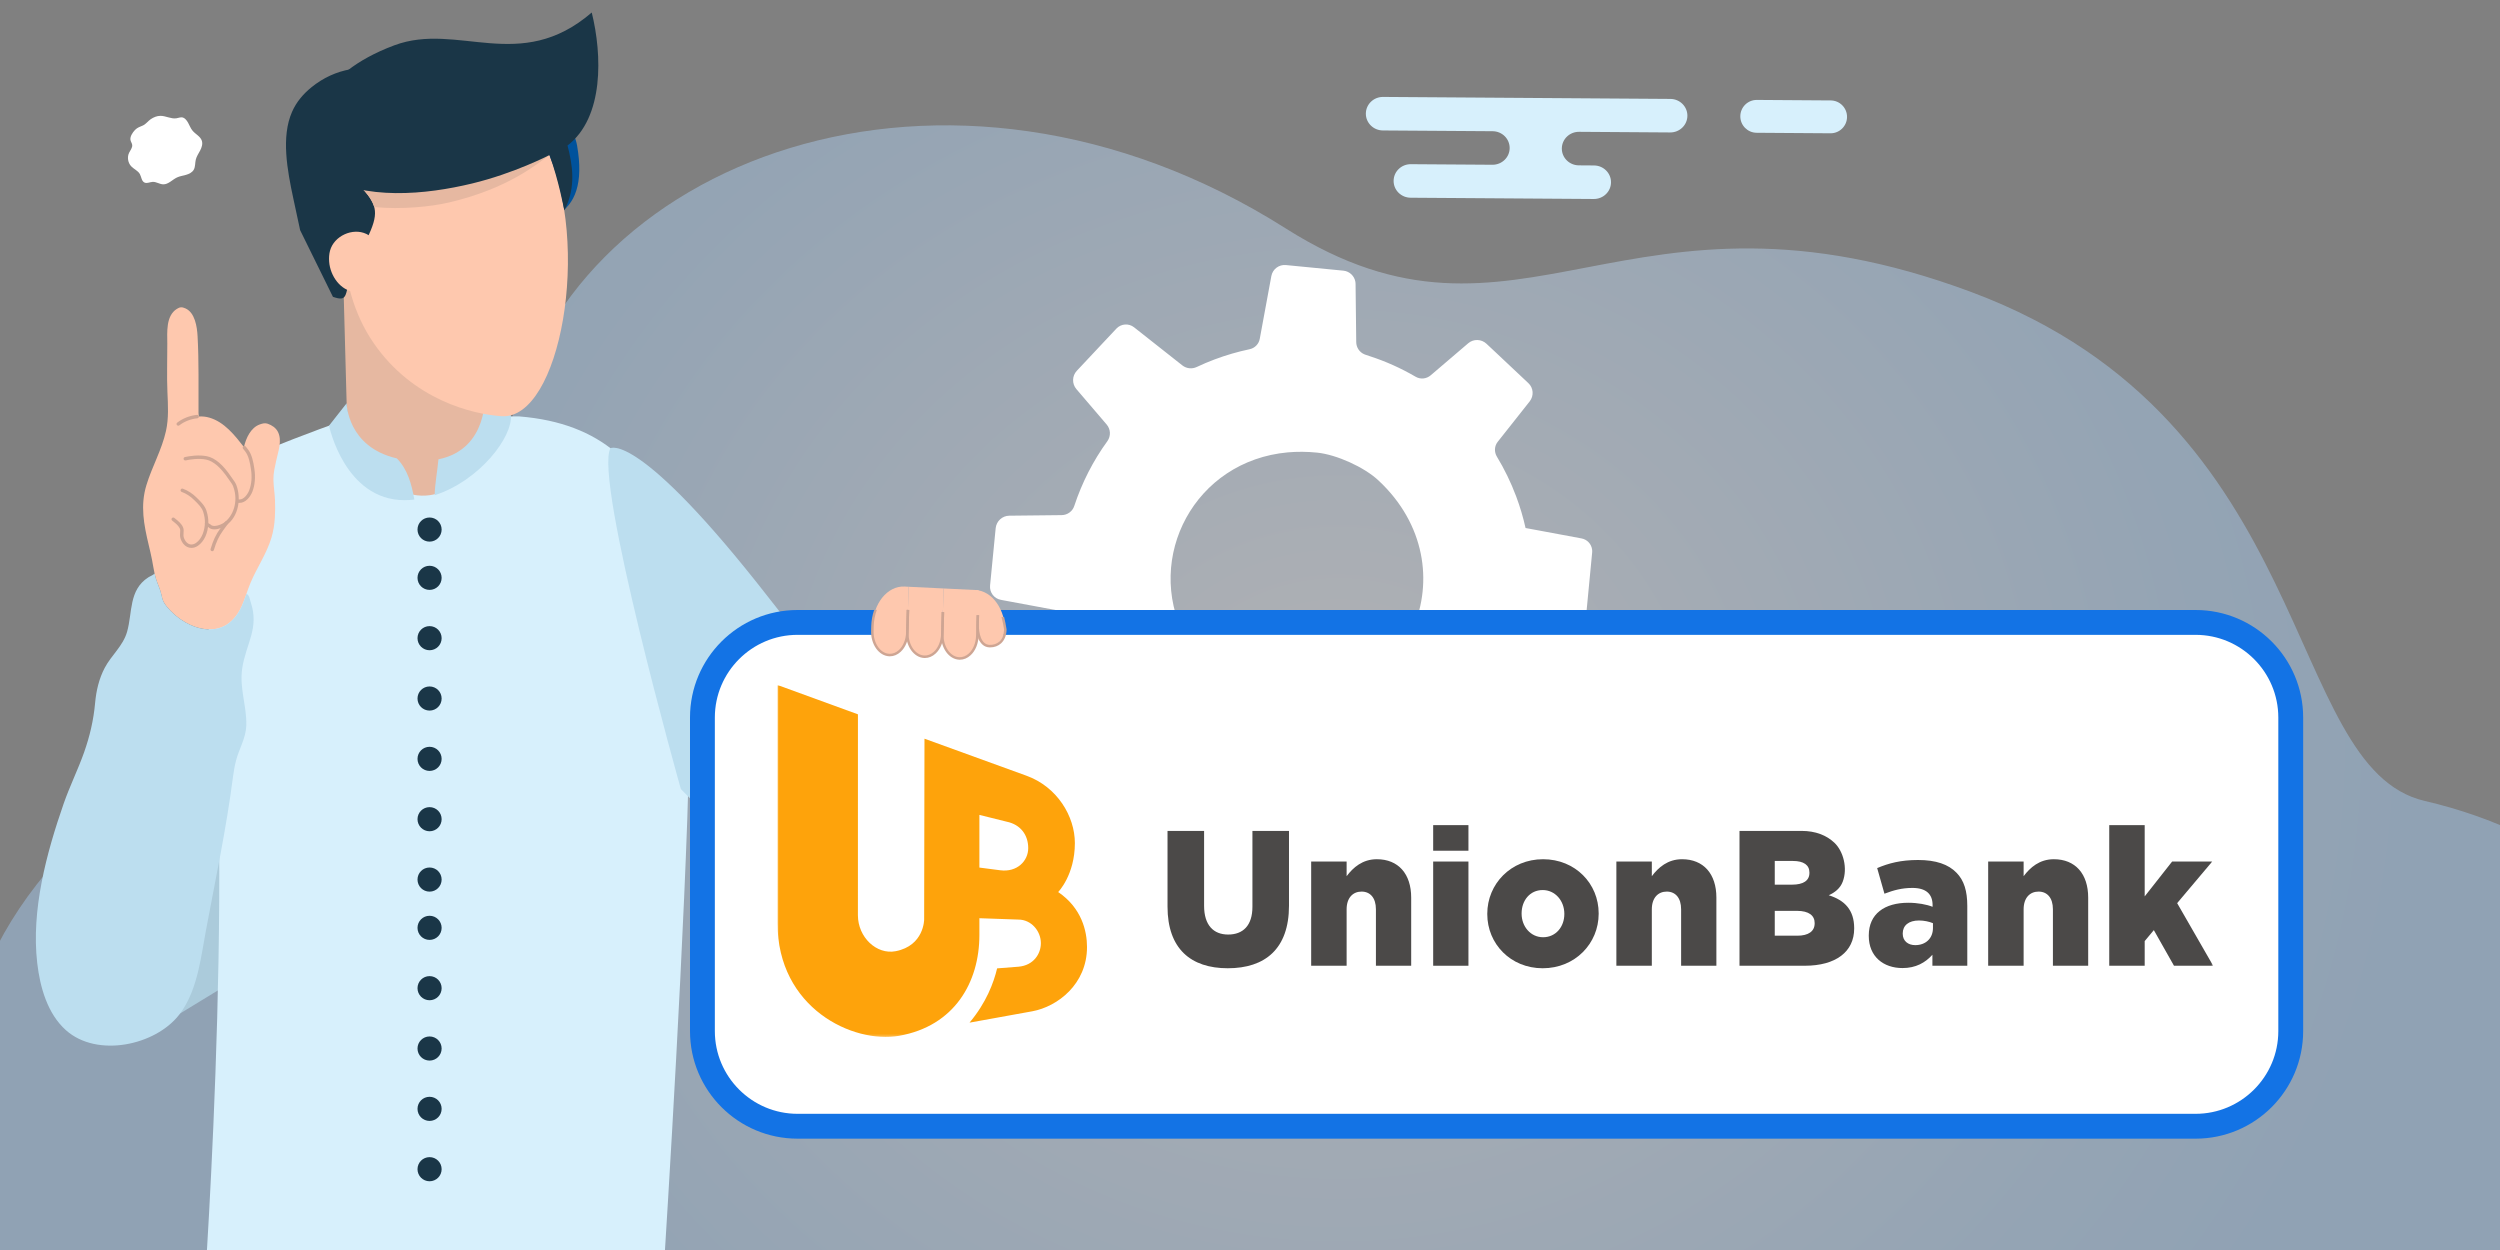 <svg width="1000" height="500" viewBox="0 0 1000 500" fill="none" xmlns="http://www.w3.org/2000/svg">
<rect x="0" y="0" width="1000" height="500" fill="#808080" stroke="none"/>
<g clip-path="url(#clip0_630_212959)">
<path opacity="0.42" d="M25.801 545.284C26.055 541.521 -77.883 428.527 43.155 324.202C97.795 277.108 176.294 310.336 203.152 174.619C225.139 63.521 378.877 5.577 514.316 91.382C608.227 150.877 649.801 65.016 788.686 116.88C927.571 168.744 912.863 307.081 969.854 320.364C1082.12 346.529 1128.57 457.472 1039.06 542.559L25.801 545.284Z" fill="url(#paint0_radial_630_212959)"/>
<path d="M535.982 349.819L540.431 325.764C540.82 323.765 542.298 322.155 544.253 321.591C546.752 320.881 549.238 320.06 551.712 319.132C556.309 317.404 560.684 315.389 564.795 313.047C566.722 311.953 569.092 312.117 570.809 313.497L590.874 329.34C592.999 331.049 596.109 330.824 598.001 328.801L614.017 311.778C615.827 309.843 615.885 306.884 614.188 304.87L598.884 286.981C597.359 285.274 597.178 282.747 598.422 280.739C603.651 272.274 607.518 262.982 609.87 253.228C610.44 250.876 612.598 249.181 615.012 249.159L629.332 249.024C632.05 248.972 634.356 246.91 634.64 244.179L636.855 221.08C636.904 220.604 636.905 220.147 636.819 219.696C636.493 217.536 634.797 215.751 632.568 215.362L614.603 212.016L610.223 211.21C609.285 206.971 608.027 202.711 606.46 198.539C604.347 192.916 601.749 187.592 598.759 182.669C597.624 180.786 597.728 178.409 599.108 176.694L611.888 160.543C613.621 158.325 613.401 155.156 611.344 153.25L598.33 141.001L594.593 137.501C592.56 135.585 589.389 135.493 587.279 137.313L572.32 150.089C570.602 151.59 568.128 151.834 566.209 150.674C560.406 147.294 554.263 144.527 547.9 142.468C547.36 142.245 546.848 142.094 546.3 141.93C546.113 141.886 545.941 141.808 545.769 141.729C543.779 140.909 542.506 138.964 542.492 136.802L542.225 113.551C542.241 113.288 542.197 113.019 542.162 112.774C541.786 110.408 539.823 108.522 537.389 108.267L514.364 106.025C511.583 105.759 509.069 107.644 508.54 110.408L503.91 135.501C503.542 137.634 501.881 139.285 499.76 139.71C495.109 140.689 490.455 142.038 485.833 143.773C483.384 144.694 480.998 145.704 478.674 146.806C476.782 147.687 474.551 147.442 472.923 146.145L453.631 130.923C451.516 129.238 448.432 129.455 446.555 131.442L430.736 148.306C428.82 150.338 428.719 153.484 430.557 155.646L442.661 169.802C444.287 171.7 444.398 174.425 442.962 176.447C437.228 184.332 432.785 193.073 429.729 202.318C429.042 204.515 426.988 206.029 424.658 206.049L403.702 206.279C400.89 206.309 398.564 208.466 398.271 211.257L396.027 234.199C395.75 236.954 397.661 239.458 400.347 239.931L401.394 240.137L422.268 244.014C424.506 244.427 426.209 246.153 426.623 248.395L426.632 248.419C427.619 253.779 429.088 259.13 431.078 264.426C432.139 267.25 433.331 269.967 434.622 272.648C435.545 274.496 435.315 276.692 434.041 278.312L421.068 294.705C419.285 296.943 419.534 300.185 421.6 302.118L438.386 317.881C438.867 318.328 439.42 318.661 439.97 318.911C441.799 319.679 444.001 319.393 445.581 318.058L457.502 307.82C458.976 306.582 461.006 306.218 462.778 306.835C463.241 307.004 463.697 307.232 464.122 307.528C474.28 314.831 485.776 320.008 497.977 322.81C500.054 323.256 501.606 324.954 502.004 327C502.057 327.292 502.085 327.597 502.088 327.909L502.29 346.738C502.317 349.465 504.396 351.734 507.126 352.02L507.661 352.076L530.102 354.281C532.932 354.529 535.461 352.61 535.982 349.819ZM515.164 180.942C518.894 180.624 522.806 180.638 526.868 181.051C534.609 181.849 545.693 186.838 551.376 192.174C551.989 192.742 552.576 193.319 553.164 193.897C588.493 229.496 561.958 286.598 511.305 281.933C504.684 281.312 495.85 277.759 489.572 273.417C488.131 272.389 486.799 271.351 485.721 270.302C480.579 265.42 476.646 260.11 473.818 254.557C457.736 222.904 477.881 184.313 515.164 180.942Z" fill="white"/>
<path d="M88.258 329.498L97.34 381L98.765 389.079L62.764 411.046L76.938 373.145L88.258 329.498Z" fill="#ABCBDB"/>
<path d="M143.322 166.082C143.322 166.082 96.858 182.054 74.555 194.682C58.997 203.49 75.084 200.266 80.722 232.13C95.934 318.113 81.616 518.116 81.616 518.116H264.84C264.84 518.116 272.079 407.512 274.907 327.847C278.186 235.481 273.24 171.854 207.78 166.574L143.322 166.082Z" fill="#D7F0FC"/>
<path d="M244.173 179.297C244.173 179.297 255.327 172.208 307.181 238.701C359.035 305.193 367.973 312.665 367.973 312.665V269H400.337C400.337 269 426.061 359.176 400.337 391.571C343.997 390.676 272.341 315.617 272.341 315.617C272.341 315.617 237.453 191.666 244.173 179.297Z" fill="#BCDEEF"/>
<path d="M137.103 104.019L138.656 161.304C139.134 178.926 154.339 200.458 171.807 198.089C186.804 196.055 198.316 174.826 197.905 159.698L196.178 96.006L137.103 104.019Z" fill="#E6B8A1"/>
<path d="M158.733 183.351C138.876 178.817 138.656 161.304 138.656 161.304L131.613 170.264C131.613 170.264 137.793 200.07 161.83 200.07C163.151 200.07 164.451 199.97 165.742 199.833C164.663 193.713 163.06 187.72 158.733 183.351Z" fill="#BCDEEF"/>
<path d="M193.97 157.414C193.97 157.414 195.633 179.616 175.381 183.724C174.94 188.522 173.992 193.298 173.854 198.088C192.009 192.214 205.175 174.597 204.335 166.081L193.97 157.414Z" fill="#BCDEEF"/>
<path d="M192.668 47.738C200.298 42.009 210.05 40.349 219.05 43.261C224.378 44.984 229.708 51.715 230.837 58.231C233.487 73.514 229.985 81.734 222.941 85.888C217.256 89.24 214.117 84.985 209.995 92.487C208.006 96.106 205.981 99.86 204.559 103.859C202.646 109.236 197.889 112.147 193.046 110.672C190.841 100.753 188.636 90.834 186.431 80.914C184.507 72.261 182.678 62.549 186.302 55.102C187.81 52.004 190.145 49.632 192.668 47.738Z" fill="#00529C"/>
<path d="M170.754 66.786C169.662 66.735 168.574 66.603 167.485 66.49C150.71 64.749 136.434 79.378 137.311 97.928C137.957 111.597 141.267 125.323 149.457 137.216C165.147 160.003 189.069 165.709 200.635 166.482C224.037 168.048 236.839 97.648 218.346 58.847L170.754 66.786Z" fill="#FEC8AE"/>
<path d="M124.584 34.909C133.944 27.296 145.994 25.204 157.183 29.273C163.808 31.681 170.51 40.847 172.009 49.659C175.526 70.325 138.958 68.282 145.597 76.1C150.753 82.171 151.716 85.508 146.727 95.571C144.321 100.424 141.871 105.459 140.171 110.834C137.885 118.063 139.193 120.802 133.175 118.737L120.051 92.069C117.168 78.648 120.253 93.01 117.37 79.589C114.855 67.881 112.441 54.745 116.814 44.75C118.633 40.592 121.488 37.427 124.584 34.909Z" fill="#1A3647"/>
<path d="M152.828 101.314C154.894 108.411 149.387 117.378 142.02 116.775C136.256 116.302 132.089 110.438 131.659 104.671C131.547 103.185 131.628 101.675 132.021 100.238C133.621 94.383 141.06 90.967 146.544 93.57C149.639 95.038 151.87 98.025 152.828 101.314Z" fill="#FEC8AE"/>
<path d="M139.853 71.617C138.21 70.447 137.015 68.903 135.136 68.184L147.141 62.004L219.785 62.02C214.702 65.684 203.173 75.476 179.606 80.989C172.583 82.631 160.702 83.906 149.696 82.815C148.14 77.895 144.199 74.475 139.853 71.617Z" fill="#E6B8A1"/>
<path d="M129.374 80.128C127.063 79.304 124.63 78.848 122.174 78.848C121.689 78.848 121.219 78.891 120.745 78.921C116.784 64.753 115.302 51.202 125.291 49.472C125.291 49.472 125.9 30.023 157.726 18.127C183.141 8.626 207.973 29.751 236.697 5C240.888 21.93 241.651 46.961 227.004 58.212C228.887 65.388 230.66 74.909 225.722 84.14C225.722 84.14 223.359 71.599 219.786 62.02C219.786 62.02 205.815 69.306 188.771 73.414C170.651 77.777 145.749 80.489 128.079 69.727C128.079 69.727 128.367 73.464 129.374 80.128Z" fill="#1A3647"/>
<path d="M54.014 51.969C52.931 53.079 51.952 54.733 52.185 55.993C52.311 56.674 52.782 57.259 52.877 57.945C53.035 59.091 52.136 60.072 51.636 61.116C50.795 62.872 51.156 65.133 52.502 66.54C53.578 67.665 55.198 68.278 55.948 69.641C56.584 70.797 56.604 72.464 57.8 73.021C58.814 73.494 59.969 72.801 61.087 72.75C62.524 72.686 63.824 73.695 65.261 73.734C67.345 73.791 68.892 71.887 70.776 70.994C71.917 70.453 73.195 70.286 74.41 69.94C75.625 69.593 76.861 68.996 77.492 67.901C78.182 66.702 77.989 65.204 78.313 63.858C78.631 62.536 79.438 61.395 80.067 60.19C80.697 58.985 81.161 57.568 80.729 56.278C80.143 54.527 78.183 53.683 77.009 52.257C76.241 51.324 75.826 50.158 75.241 49.101C74.693 48.109 73.776 46.888 72.527 46.934C71.847 46.96 71.199 47.221 70.526 47.321C68.394 47.639 66.331 46.332 64.175 46.337C62.789 46.341 61.45 46.894 60.302 47.669C59.22 48.4 58.347 49.67 57.164 50.19C55.992 50.706 54.95 51.009 54.014 51.969Z" fill="white"/>
<path d="M61.835 229.425C61.427 227.597 61.17 225.754 60.805 223.893C60.42 221.928 59.955 219.977 59.49 218.029C57.547 209.89 56.068 202.295 58.551 194.091C60.782 186.725 64.716 179.949 66.389 172.402C67.536 167.227 67.193 162.043 66.968 156.784C66.688 150.338 66.953 143.864 66.921 137.415C66.9 132.9 66.299 126.345 70.745 123.555C72.007 122.764 72.778 122.742 74.14 123.339C78.029 125.046 78.819 130.759 79.027 134.421C79.607 144.679 79.333 154.908 79.404 165.18C79.407 165.736 79.516 166.08 79.543 166.586C80.961 166.516 82.379 166.66 83.722 167.05C89.727 168.789 93.854 174.064 97.581 178.827C98.377 175.309 100.278 171.04 103.934 169.766C105.045 169.379 105.998 169.107 107.11 169.5C108.802 170.102 110.362 171.131 111.184 172.773C112.958 176.301 111.213 180.742 110.47 184.318C109.957 186.786 109.325 189.212 109.367 191.776C109.408 194.572 109.904 197.335 110.003 200.127C110.083 202.397 110.097 204.686 109.951 206.963C109.775 209.733 109.361 212.482 108.556 215.146C106.641 221.473 102.833 226.961 100.26 233.006C99.629 234.489 99.103 236.002 98.582 237.503C97.07 241.856 95.596 246.098 91.668 249.177C86.495 253.236 79.5 251.998 74.167 248.946C71.264 247.286 68.659 245.061 66.567 242.451C65.397 240.992 64.994 239.958 64.644 238.188C64.186 235.873 63.038 233.665 62.352 231.411C62.153 230.752 61.983 230.09 61.835 229.425Z" fill="#FEC8AE"/>
<path d="M100.294 240.892C103.816 251.411 98.297 257.57 96.87 267.462C95.725 275.384 98.762 282.502 98.518 290.227C98.361 295.212 95.642 299.509 94.412 304.227C93.862 306.341 93.486 308.491 93.207 310.657C90.57 331.297 86.158 351.85 82.346 372.338C81.432 377.246 80.653 382.547 79.445 387.734C77.916 394.312 75.702 400.709 71.67 405.893C62.099 418.199 38.817 423.189 26.374 412.082C18.946 405.449 16 394.798 14.893 385.245C12.436 364.068 18.57 341.29 25.456 321.479C27.865 314.549 31.146 307.959 33.6 301.046C35.917 294.508 37.422 288.07 38.047 281.157C38.486 276.292 39.589 271.52 41.872 267.172C44.549 262.074 49.233 258.378 50.841 252.691C53.026 244.957 51.469 236.037 59.273 230.976C60.146 230.41 61.154 230.121 61.835 229.425C61.982 230.09 62.152 230.752 62.352 231.411C63.038 233.665 64.186 235.873 64.644 238.188C64.994 239.958 65.396 240.992 66.567 242.451C68.658 245.062 71.264 247.287 74.166 248.946C79.5 251.998 86.494 253.236 91.668 249.177C95.596 246.098 97.07 241.856 98.582 237.503L98.587 237.506C99.804 238.151 99.869 239.624 100.294 240.892Z" fill="#BCDEEF"/>
<path d="M95.52 201.18C95.362 201.182 95.243 201.148 95.138 201.113C95.098 201.099 95.093 201.098 95.057 201.095C94.677 201.07 94.391 200.741 94.416 200.362C94.442 199.982 94.771 199.696 95.15 199.721C95.317 199.732 95.435 199.762 95.53 199.792C95.595 199.777 95.663 199.771 95.73 199.775C97.56 199.892 99.127 197.594 99.686 196.124C100.615 193.679 100.851 190.857 100.389 187.735C99.997 185.094 99.493 182.361 98.036 180.518C97.762 180.173 97.488 179.823 97.211 179.469C96.976 179.17 97.029 178.737 97.328 178.503C97.628 178.268 98.061 178.321 98.295 178.62C98.571 178.972 98.844 179.32 99.116 179.664C100.784 181.773 101.333 184.708 101.751 187.533C102.249 190.891 101.987 193.946 100.973 196.613C100.555 197.713 99.857 198.809 99.058 199.62C98.033 200.66 96.892 201.187 95.754 201.154C95.667 201.172 95.59 201.179 95.52 201.18Z" fill="#CEA593"/>
<path d="M71.314 170.285C71.105 170.287 70.898 170.195 70.76 170.016C70.528 169.715 70.585 169.283 70.886 169.051C73.121 167.331 75.931 166.229 78.798 165.949C79.175 165.911 79.513 166.189 79.55 166.568C79.587 166.946 79.31 167.283 78.932 167.32C76.319 167.575 73.76 168.578 71.726 170.142C71.603 170.237 71.458 170.284 71.314 170.285Z" fill="#CEA593"/>
<path d="M85.79 211.753C84.856 211.764 83.978 211.523 83.344 210.859C83.3 210.815 83.13 210.739 83.018 210.688C82.643 210.52 82.016 210.237 81.947 209.518C81.91 209.139 82.188 208.803 82.567 208.766C82.917 208.735 83.226 208.964 83.303 209.294C83.37 209.336 83.495 209.393 83.583 209.432C83.832 209.544 84.114 209.671 84.34 209.908C85.385 211.002 88.287 209.967 89.549 209.104C93.079 206.693 95.583 200.776 93.272 194.56C92.995 193.817 92.463 193.086 91.949 192.379C91.748 192.102 91.539 191.816 91.348 191.531C88.305 187.003 85.32 184.418 82.475 183.845C79.42 183.23 76.021 183.783 74.267 184.167C73.895 184.248 73.528 184.014 73.447 183.642C73.365 183.271 73.6 182.903 73.972 182.822C75.832 182.414 79.445 181.83 82.747 182.494C86.005 183.151 89.193 185.855 92.491 190.762C92.668 191.026 92.86 191.29 93.063 191.569C93.632 192.351 94.22 193.16 94.563 194.081C96.469 199.209 95.633 206.616 90.326 210.242C89.398 210.876 87.5 211.734 85.79 211.753Z" fill="#CEA593"/>
<path d="M76.616 219.167C75.365 219.18 74.173 218.608 73.294 217.485C72.58 216.573 72.103 215.43 72.018 214.427C71.981 213.994 72.016 213.56 72.049 213.139C72.101 212.489 72.15 211.875 71.923 211.399C71.353 210.206 70.32 209.388 69.225 208.523L68.862 208.235C68.564 207.998 68.516 207.564 68.753 207.267C68.99 206.97 69.424 206.921 69.721 207.159L70.079 207.443C71.249 208.367 72.459 209.323 73.166 210.806C73.553 211.615 73.484 212.483 73.422 213.249C73.392 213.63 73.363 213.991 73.39 214.311C73.453 215.046 73.831 215.937 74.378 216.636C75.41 217.954 76.948 218.162 78.39 217.178C80.898 215.466 81.88 211.929 81.962 209.189C82.004 207.783 81.771 206.273 81.271 204.703C80.747 203.062 79.381 201.708 78.061 200.398L77.743 200.083C76.193 198.537 74.488 197.421 72.673 196.765C72.316 196.636 72.13 196.241 72.26 195.883C72.389 195.526 72.784 195.34 73.141 195.47C75.147 196.195 77.022 197.419 78.716 199.108L79.03 199.42C80.402 200.78 81.957 202.322 82.583 204.285C83.131 206.004 83.385 207.668 83.338 209.231C83.219 213.218 81.659 216.614 79.166 218.315C78.342 218.877 77.466 219.158 76.616 219.167Z" fill="#CEA593"/>
<path d="M84.903 220.486C84.836 220.487 84.769 220.478 84.702 220.459C84.337 220.352 84.127 219.97 84.234 219.605C85.206 216.269 86.377 213.773 88.031 211.513C88.326 211.109 88.594 210.737 88.856 210.371C89.24 209.835 89.603 209.328 90.036 208.749C90.264 208.445 90.695 208.382 91 208.61C91.305 208.838 91.367 209.269 91.14 209.574C90.715 210.142 90.356 210.643 89.975 211.173C89.71 211.543 89.441 211.919 89.142 212.327C87.588 214.451 86.481 216.815 85.556 219.99C85.469 220.289 85.198 220.483 84.903 220.486Z" fill="#CEA593"/>
<path d="M319.03 450.496C298.043 450.496 280.969 433.422 280.969 412.435V287.03C280.969 266.043 298.043 248.969 319.03 248.969H878.235C899.223 248.969 916.297 266.043 916.297 287.03V412.435C916.297 433.422 899.223 450.496 878.235 450.496H319.03V450.496Z" fill="white"/>
<path d="M878.235 253.938C896.482 253.938 911.327 268.783 911.327 287.03V412.435C911.327 430.682 896.482 445.527 878.235 445.527H319.03C300.783 445.527 285.938 430.682 285.938 412.435V287.03C285.938 268.783 300.783 253.938 319.03 253.938H878.235V253.938ZM878.235 244H319.03C295.265 244 276 263.265 276 287.03V412.435C276 436.2 295.265 455.465 319.03 455.465H878.235C902 455.465 921.265 436.2 921.265 412.435V287.03C921.265 263.265 902 244 878.235 244Z" fill="#1373E5"/>
<path d="M362.93 253.037L363.433 234.704L361.8 234.624C354.974 234.292 349.238 241.395 348.988 250.491L348.937 252.355C348.796 257.503 351.813 261.829 355.677 262.017C359.541 262.205 362.788 258.185 362.93 253.037Z" fill="#FEC8AE"/>
<path d="M376.922 253.718L377.425 235.386L363.433 234.704L362.93 253.037C362.788 258.185 365.806 262.511 369.67 262.699C373.534 262.887 376.781 258.867 376.922 253.718Z" fill="#FEC8AE"/>
<path d="M390.916 254.4L391.419 236.067L377.426 235.386L376.923 253.718C376.781 258.867 379.8 263.192 383.664 263.38C387.528 263.569 390.775 259.548 390.916 254.4Z" fill="#FEC8AE"/>
<path d="M402.14 250.518L402.07 253.076C402.319 243.981 396.988 236.338 390.161 236.006L389.78 249.916C389.655 254.463 392.321 258.285 395.734 258.451C399.148 258.617 402.015 255.065 402.14 250.518Z" fill="#FEC8AE"/>
<path d="M362.679 243.95L362.43 253.024C362.354 255.807 361.291 258.411 359.587 259.99C358.436 261.058 357.095 261.588 355.702 261.519C352.114 261.343 349.303 257.239 349.437 252.369L349.488 250.504C349.553 248.16 349.998 245.935 350.753 243.924C350.369 243.952 349.997 244.004 349.635 244.076C348.953 246.057 348.55 248.216 348.488 250.477L348.437 252.342C348.289 257.751 351.526 262.316 355.653 262.517C355.75 262.522 355.845 262.525 355.941 262.525C357.502 262.525 358.993 261.905 360.267 260.724C362.192 258.94 363.345 256.144 363.43 253.051L363.679 243.97C363.345 243.958 363.012 243.959 362.679 243.95Z" fill="#CEA593"/>
<path d="M376.667 244.803L376.422 253.704C376.346 256.488 375.284 259.094 373.58 260.673C372.429 261.739 371.085 262.268 369.695 262.2C366.106 262.024 363.296 257.921 363.43 253.051L363.679 243.969C363.345 243.958 363.012 243.959 362.679 243.95L362.43 253.023C362.282 258.433 365.519 262.997 369.646 263.198C369.743 263.203 369.838 263.206 369.935 263.206C371.496 263.206 372.985 262.587 374.26 261.406C376.185 259.622 377.337 256.824 377.422 253.732L377.665 244.889C377.332 244.86 376.999 244.831 376.667 244.803Z" fill="#CEA593"/>
<path d="M390.645 246.06L390.416 254.386C390.34 257.171 389.276 259.775 387.573 261.354C386.422 262.421 385.073 262.95 383.688 262.881C380.1 262.706 377.289 258.603 377.422 253.731L377.665 244.889C377.332 244.86 376.999 244.831 376.667 244.803L376.422 253.704C376.274 259.114 379.512 263.679 383.639 263.879C383.736 263.884 383.833 263.887 383.929 263.887C385.489 263.887 386.979 263.269 388.252 262.088C390.178 260.304 391.331 257.507 391.416 254.413L391.644 246.104C391.311 246.089 390.977 246.079 390.645 246.06Z" fill="#CEA593"/>
<path d="M401.646 246.822C401.3 246.81 400.952 246.79 400.602 246.767C401.021 248.379 401.353 250.09 401.639 251.831C401.574 253.867 400.923 255.515 399.755 256.597C398.716 257.56 397.331 258.019 395.759 257.952C392.486 257.792 391.445 253.349 391.548 249.592L391.644 246.104C391.311 246.089 390.977 246.08 390.644 246.061L390.548 249.565C390.427 253.974 391.72 258.755 395.71 258.95C395.832 258.956 395.954 258.96 396.075 258.96C397.757 258.96 399.293 258.388 400.435 257.33C401.813 256.053 402.576 254.145 402.64 251.812L402.641 251.764L402.634 251.717C402.359 250.04 402.041 248.391 401.646 246.822Z" fill="#CEA593"/>
<path d="M553.229 38.771L668.161 39.568C671.941 39.594 674.984 42.617 674.958 46.321C674.932 50.025 671.848 53.007 668.068 52.98L631.62 52.728C627.84 52.701 624.756 55.683 624.73 59.387C624.705 63.09 627.747 66.114 631.527 66.141L637.609 66.183C641.388 66.209 644.431 69.233 644.405 72.937C644.38 76.641 641.295 79.622 637.516 79.596L564.24 79.088C560.461 79.061 557.418 76.038 557.443 72.334C557.469 68.63 560.554 65.649 564.333 65.675L596.975 65.901C600.754 65.927 603.839 62.946 603.864 59.242C603.89 55.538 600.847 52.514 597.068 52.488L553.136 52.184C549.356 52.157 546.313 49.134 546.339 45.43C546.365 41.726 549.449 38.745 553.229 38.771Z" fill="#D7F0FC"/>
<path d="M732.197 53.315L702.652 53.11C699.023 53.085 696.101 50.122 696.126 46.493V46.493C696.151 42.864 699.114 39.943 702.743 39.968L732.288 40.173C735.917 40.198 738.838 43.16 738.813 46.789V46.789C738.788 50.418 735.826 53.34 732.197 53.315Z" fill="#D7F0FC"/>
<path d="M171.827 216.654C174.493 216.654 176.654 214.493 176.654 211.827C176.654 209.161 174.493 207 171.827 207C169.161 207 167 209.161 167 211.827C167 214.493 169.161 216.654 171.827 216.654Z" fill="#1A3647"/>
<path d="M171.827 235.963C174.493 235.963 176.654 233.802 176.654 231.136C176.654 228.47 174.493 226.309 171.827 226.309C169.161 226.309 167 228.47 167 231.136C167 233.802 169.161 235.963 171.827 235.963Z" fill="#1A3647"/>
<path d="M171.827 260.099C174.493 260.099 176.654 257.938 176.654 255.272C176.654 252.606 174.493 250.445 171.827 250.445C169.161 250.445 167 252.606 167 255.272C167 257.938 169.161 260.099 171.827 260.099Z" fill="#1A3647"/>
<path d="M171.827 332.507C174.493 332.507 176.654 330.346 176.654 327.68C176.654 325.014 174.493 322.853 171.827 322.853C169.161 322.853 167 325.014 167 327.68C167 330.346 169.161 332.507 171.827 332.507Z" fill="#1A3647"/>
<path d="M171.827 284.235C174.493 284.235 176.654 282.074 176.654 279.408C176.654 276.742 174.493 274.581 171.827 274.581C169.161 274.581 167 276.742 167 279.408C167 282.074 169.161 284.235 171.827 284.235Z" fill="#1A3647"/>
<path d="M171.827 308.371C174.493 308.371 176.654 306.21 176.654 303.544C176.654 300.878 174.493 298.717 171.827 298.717C169.161 298.717 167 300.878 167 303.544C167 306.21 169.161 308.371 171.827 308.371Z" fill="#1A3647"/>
<path d="M171.827 356.654C174.493 356.654 176.654 354.493 176.654 351.827C176.654 349.161 174.493 347 171.827 347C169.161 347 167 349.161 167 351.827C167 354.493 169.161 356.654 171.827 356.654Z" fill="#1A3647"/>
<path d="M171.827 375.963C174.493 375.963 176.654 373.802 176.654 371.136C176.654 368.47 174.493 366.309 171.827 366.309C169.161 366.309 167 368.47 167 371.136C167 373.802 169.161 375.963 171.827 375.963Z" fill="#1A3647"/>
<path d="M171.827 400.099C174.493 400.099 176.654 397.938 176.654 395.272C176.654 392.606 174.493 390.445 171.827 390.445C169.161 390.445 167 392.606 167 395.272C167 397.938 169.161 400.099 171.827 400.099Z" fill="#1A3647"/>
<path d="M171.827 472.507C174.493 472.507 176.654 470.346 176.654 467.68C176.654 465.014 174.493 462.853 171.827 462.853C169.161 462.853 167 465.014 167 467.68C167 470.346 169.161 472.507 171.827 472.507Z" fill="#1A3647"/>
<path d="M171.827 424.235C174.493 424.235 176.654 422.074 176.654 419.408C176.654 416.742 174.493 414.581 171.827 414.581C169.161 414.581 167 416.742 167 419.408C167 422.074 169.161 424.235 171.827 424.235Z" fill="#1A3647"/>
<path d="M171.827 448.371C174.493 448.371 176.654 446.21 176.654 443.544C176.654 440.878 174.493 438.717 171.827 438.717C169.161 438.717 167 440.878 167 443.544C167 446.21 169.161 448.371 171.827 448.371Z" fill="#1A3647"/>
<path fill-rule="evenodd" clip-rule="evenodd" d="M467.01 362.645V332.364H481.638V362.335C481.638 370.118 485.446 373.817 491.266 373.817C497.163 373.817 500.97 370.274 500.97 362.722V332.364H515.598V362.259C515.598 379.596 505.97 387.302 491.117 387.302C476.339 387.302 467.01 379.52 467.01 362.645Z" fill="#4B4948"/>
<path fill-rule="evenodd" clip-rule="evenodd" d="M524.468 344.614H538.649V350.471C541.262 347.002 544.994 343.689 550.74 343.689C559.324 343.689 564.473 349.546 564.473 359.023V386.299H550.368V363.723C550.368 359.099 548.053 356.634 544.62 356.634C541.187 356.634 538.649 359.099 538.649 363.723V386.299H524.468V344.614Z" fill="#4B4948"/>
<mask id="mask0_630_212959" style="mask-type:alpha" maskUnits="userSpaceOnUse" x="311" y="274" width="575" height="141">
<path d="M311 414.771H885.269V274H311V414.771Z" fill="white"/>
</mask>
<g mask="url(#mask0_630_212959)">
<path fill-rule="evenodd" clip-rule="evenodd" d="M573.271 340.291H587.377V330.051H573.271V340.291Z" fill="#4B4948"/>
<path fill-rule="evenodd" clip-rule="evenodd" d="M573.271 386.299H587.377V344.614H573.271V386.299Z" fill="#4B4948"/>
<path fill-rule="evenodd" clip-rule="evenodd" d="M625.735 365.648V365.495C625.735 360.333 622.077 356.018 617.077 356.018C611.928 356.018 608.644 360.255 608.644 365.342V365.495C608.644 370.58 612.226 374.895 617.226 374.895C622.376 374.895 625.735 370.657 625.735 365.648ZM594.911 365.648V365.495C594.911 353.629 604.315 343.689 617.226 343.689C630.138 343.689 639.467 353.475 639.467 365.342V365.495C639.467 377.361 630.064 387.301 617.077 387.301C604.24 387.301 594.911 377.515 594.911 365.648Z" fill="#4B4948"/>
<path fill-rule="evenodd" clip-rule="evenodd" d="M646.548 344.614H660.729V350.471C663.341 347.002 667.073 343.689 672.819 343.689C681.403 343.689 686.553 349.546 686.553 359.023V386.299H672.447V363.723C672.447 359.099 670.133 356.634 666.699 356.634C663.266 356.634 660.729 359.099 660.729 363.723V386.299H646.548V344.614Z" fill="#4B4948"/>
<path fill-rule="evenodd" clip-rule="evenodd" d="M718.77 364.34H709.904V374.279H718.919C723.397 374.279 725.861 372.508 725.861 369.348V369.194C725.861 366.265 723.622 364.34 718.77 364.34ZM723.77 349.006C723.77 346 721.457 344.384 717.202 344.384H709.904V353.861H716.83C721.233 353.861 723.77 352.32 723.77 349.16V349.006ZM695.798 332.364H720.667C726.185 332.364 730.59 334.102 733.746 337.085C737.356 340.496 739.132 347.278 737.09 352.683C736.1 355.306 733.991 356.977 731.498 358.1C737.833 360.076 741.672 363.954 741.672 371.275V371.429C741.672 380.675 734.358 386.299 721.894 386.299H695.798V332.364Z" fill="#4B4948"/>
<path fill-rule="evenodd" clip-rule="evenodd" d="M773.184 371.196V369.271C771.691 368.655 769.676 368.192 767.587 368.192C763.482 368.192 761.093 370.197 761.093 373.354V373.509C761.093 376.36 763.183 378.055 766.093 378.055C770.273 378.055 773.184 375.358 773.184 371.196ZM747.509 374.356V374.202C747.509 365.495 753.853 361.104 763.333 361.104C767.065 361.104 770.721 361.796 773.035 362.722V362.029C773.035 357.637 770.422 355.17 764.974 355.17C760.72 355.17 757.436 356.096 753.779 357.482L750.869 347.235C755.42 345.307 760.273 343.998 767.214 343.998C774.453 343.998 779.379 345.77 782.588 349.083C785.649 352.166 786.916 356.481 786.916 362.335V386.3H772.961V381.908C770.124 385.067 766.318 387.225 761.019 387.225C753.331 387.225 747.509 382.601 747.509 374.356Z" fill="#4B4948"/>
<path fill-rule="evenodd" clip-rule="evenodd" d="M795.268 344.614H809.45V350.471C812.061 347.002 815.793 343.689 821.539 343.689C830.124 343.689 835.273 349.546 835.273 359.023V386.299H821.167V363.723C821.167 359.099 818.854 356.634 815.42 356.634C811.986 356.634 809.45 359.099 809.45 363.723V386.299H795.268V344.614Z" fill="#4B4948"/>
<path fill-rule="evenodd" clip-rule="evenodd" d="M843.696 330.051H857.877V358.56L868.85 344.614H884.895L870.863 361.257L885.269 386.3H869.595L861.534 372.045L857.877 376.437V386.3H843.696V330.051Z" fill="#4B4948"/>
<path fill-rule="evenodd" clip-rule="evenodd" d="M400.06 348.105C394.276 347.337 391.756 347.028 391.756 347.028V325.954C393.185 326.315 402.593 328.657 402.593 328.657C408.356 329.822 411.289 334.111 411.289 339.25C411.289 344.39 406.817 349.001 400.06 348.105ZM423.272 356.817C423.272 356.817 429.949 350.025 429.949 337.231C429.949 326.553 422.916 314.718 410.525 310.264L369.793 295.477L369.661 367.793C369.661 367.793 369.674 378.267 358.257 380.481C350.614 381.963 343.163 374.884 343.163 366.084C343.173 366.085 343.205 309.091 343.174 285.732L311 274V369.204C311 403.211 341.151 417.596 359.675 414.316C381.784 410.401 391.756 392.921 391.756 374.002V367.284L407.356 367.83C412.515 367.83 416.352 372.434 416.352 377.261C416.352 381.54 413.431 386.147 407.42 386.68L398.848 387.348C397.474 393.124 394.496 401.094 387.809 409.059L412.926 404.514C423.041 402.641 434.803 393.655 434.803 378.81C434.803 372.485 432.714 363.227 423.272 356.817Z" fill="#FEA30B"/>
</g>
</g>
<defs>
<radialGradient id="paint0_radial_630_212959" cx="0" cy="0" r="1" gradientUnits="userSpaceOnUse" gradientTransform="translate(535.336 297.711) scale(435.282 392.064)">
<stop stop-color="#F6F7FC"/>
<stop offset="0.374" stop-color="#D3E6FC"/>
<stop offset="0.777" stop-color="#B2D7FC"/>
<stop offset="1" stop-color="#A6D1FC"/>
</radialGradient>
<clipPath id="clip0_630_212959">
<rect width="1000" height="500" fill="white"/>
</clipPath>
</defs>
</svg>
